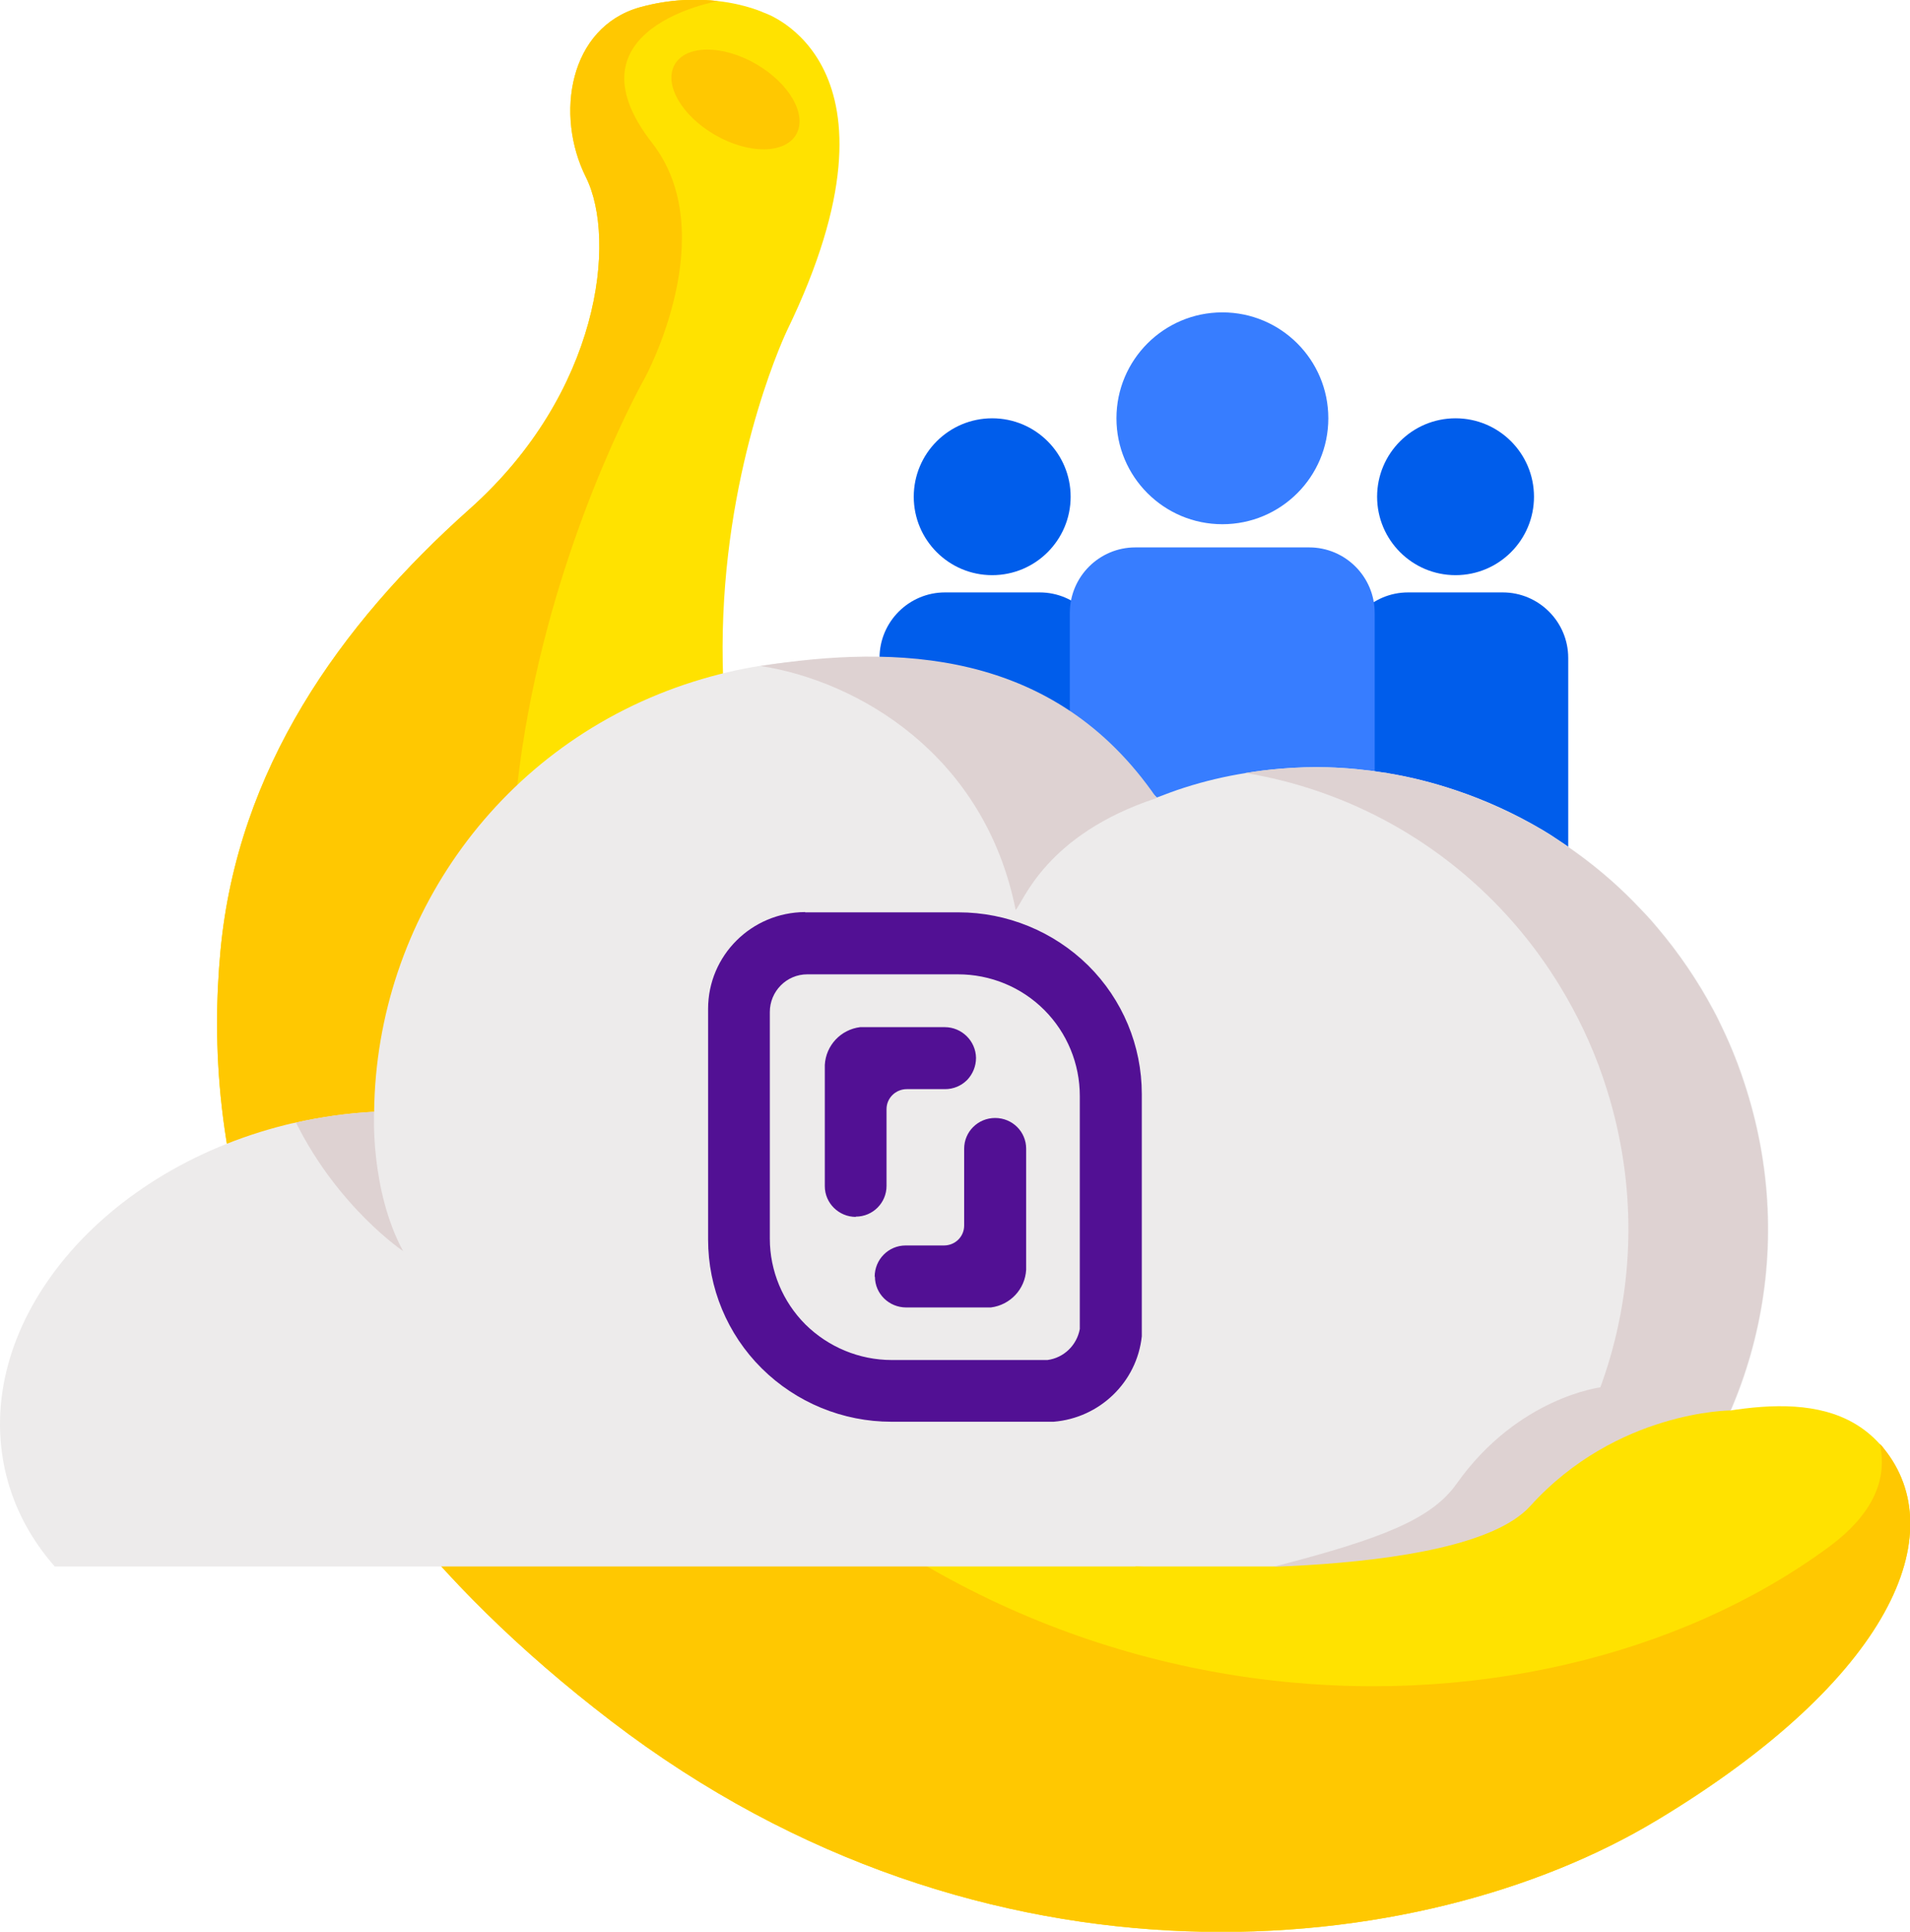 <?xml version="1.0" encoding="UTF-8"?>
<svg id="Calque_2" data-name="Calque 2" xmlns="http://www.w3.org/2000/svg" viewBox="0 0 70.86 71.67">
  <defs>
    <style>
      .cls-1 {
        fill: #edebeb;
      }

      .cls-2, .cls-3 {
        fill: #521094;
      }

      .cls-4 {
        fill: #ffe200;
      }

      .cls-5 {
        fill: #377dff;
      }

      .cls-3 {
        fill-rule: evenodd;
      }

      .cls-6 {
        fill: #ffc801;
      }

      .cls-7 {
        fill: #005deb;
      }

      .cls-8 {
        fill: #ded2d2;
      }
    </style>
  </defs>
  <g id="Calque_1-2" data-name="Calque 1">
    <g>
      <path class="cls-7" d="M52.24,21.98h3.51c1.34,0,2.43,1.09,2.43,2.43v8.42h-8.37v-8.42c0-1.34,1.09-2.43,2.43-2.43Z"/>
      <circle class="cls-7" cx="54" cy="18.43" r="2.91"/>
      <path class="cls-7" d="M35.06,21.98h3.51c1.34,0,2.43,1.09,2.43,2.43v8.42h-8.37v-8.42c0-1.34,1.09-2.43,2.43-2.43Z"/>
      <circle class="cls-7" cx="36.81" cy="18.43" r="2.91"/>
      <path class="cls-5" d="M42.13,20.31h6.44c1.34,0,2.43,1.09,2.43,2.43v11.33h-11.31v-11.33c0-1.34,1.09-2.43,2.43-2.43Z"/>
      <circle class="cls-5" cx="45.35" cy="15.52" r="3.93"/>
      <g>
        <path class="cls-4" d="M61.46,67.54c-8.72,5.26-24.9,6.94-38.78-3.68-13.87-10.61-15.13-21.86-14.5-28.59.63-6.72,4.41-12.08,9.25-16.39,4.83-4.31,5.46-9.98,4.31-12.3-1.16-2.31-.63-5.57,2-6.31,1.12-.31,2.12-.32,2.9-.23,1.05.12,1.7.43,1.7.43,0,0,5.69,1.82.86,11.79,0,0-8.41,17.45,6.31,32.05,5.49,5.46,11.38,7.94,16.61,8.9,2.76.51,5.59.43,8.35-.11,2.86-.56,7.04-2,9.27.48.05.05.1.1.14.16,2.55,3.13.32,8.54-8.41,13.8Z"/>
        <path class="cls-6" d="M61.46,67.54c-8.72,5.26-24.9,6.94-38.78-3.68-13.87-10.61-15.13-21.86-14.5-28.59.63-6.72,4.41-12.08,9.25-16.39,4.83-4.31,5.46-9.98,4.31-12.3-1.16-2.31-.63-5.57,2-6.31,1.12-.31,2.12-.32,2.9-.23,0,0-5.77,1-2.45,5.26,2.64,3.38-.26,8.71-.26,8.71,0,0-11.27,19.78.15,34.9,12.21,16.16,32.76,16.58,43.75,8.5,1.67-1.23,2.2-2.52,1.91-3.84.05.05.1.1.14.16,2.55,3.13.32,8.54-8.41,13.8Z"/>
        <ellipse class="cls-6" cx="27.28" cy="3.69" rx="1.52" ry="2.6" transform="translate(10.45 25.47) rotate(-60)"/>
      </g>
      <g>
        <path class="cls-1" d="M60.72,57.51c-.2.21-.42.41-.64.61H2.03c-.86-.98-1.48-2.11-1.8-3.39-1.34-5.42,3.31-11.24,10.39-13,.12-.03.24-.06.36-.08.98-.22,1.95-.35,2.9-.4.08-7.13,4.68-13.7,11.85-15.96.83-.26,1.66-.46,2.5-.59h0s.04,0,.06-.01c5.46-.83,10.89,1.09,14.63,4.9,0,0,0,0,0,0h0c.34-.13.68-.26,1.03-.37.75-.24,1.52-.42,2.28-.54.11-.02.22-.03.32-.05.22-.03.43-.06.65-.08.11-.01.22-.02.33-.03.58-.05,1.17-.07,1.74-.05.71.02,1.41.09,2.11.2.04,0,.08.01.12.02.85.14,1.67.35,2.48.62,1.14.38,2.23.88,3.26,1.49.19.11.37.23.55.35.18.12.36.24.54.37.81.57,1.57,1.21,2.27,1.92.15.16.31.32.46.48,0,0,0,0,0,0,.15.16.3.33.44.5.79.93,1.5,1.97,2.09,3.08.11.2.21.41.31.62.35.73.65,1.49.9,2.29,1.98,6.28.19,12.81-4.07,17.09Z"/>
        <g>
          <path class="cls-8" d="M37.68,33.76c.28-.27,1.09-2.79,5.23-4.15-3.81-5.57-9.71-5.68-14.69-4.9,3.61.56,8.31,3.28,9.46,9.05Z"/>
          <path class="cls-8" d="M60.72,57.51c-.21.21-.42.41-.64.6h-5.18c4.72-4.25,6.78-11.12,4.71-17.7-.38-1.22-.89-2.36-1.5-3.42-2.01-3.51-5.14-6.12-8.76-7.47-1.01-.38-2.06-.66-3.14-.84.11-.02.22-.03.32-.05.22-.03.43-.06.65-.08.11-.01.22-.02.33-.03.58-.05,1.17-.06,1.74-.05.71.02,1.41.09,2.11.2.04,0,.08.01.12.02.85.14,1.67.35,2.48.62,1.14.38,2.23.88,3.26,1.49.19.11.37.23.55.35.18.12.36.24.54.37.81.57,1.57,1.21,2.27,1.92.15.16.31.32.46.48,0,0,0,0,0,0,.15.16.3.33.44.5.79.93,1.5,1.97,2.09,3.08.11.2.21.41.31.62.35.73.65,1.49.9,2.29,1.98,6.28.19,12.81-4.07,17.09Z"/>
        </g>
        <path class="cls-8" d="M14.97,46.43s-2.41-1.61-3.99-4.78c.98-.22,1.95-.35,2.9-.4,0,0-.16,2.89,1.08,5.18Z"/>
      </g>
      <path class="cls-8" d="M59.4,51.47s-3.08.36-5.36,3.58c-.93,1.31-2.73,2.03-6.75,3.07-.83,2.23,8.62,1.3,8.62,1.3l6.61-6.67-3.12-1.27Z"/>
      <path class="cls-4" d="M42.12,58.12s12.06.62,14.65-2.24c3.21-3.55,7.45-3.55,7.45-3.55l-1.17,6.86-7.14.81-6.98,1.81-6.81-3.69Z"/>
      <g>
        <path class="cls-2" d="M32.46,47.37c0,.63.52,1.14,1.16,1.14h3.14c.72-.09,1.27-.68,1.31-1.4v-4.49c0-.63-.51-1.14-1.15-1.14s-1.15.51-1.15,1.14v2.85c0,.41-.33.74-.75.74h-1.42c-.64,0-1.15.52-1.15,1.16Z"/>
        <path class="cls-2" d="M31.75,45.15c-.63,0-1.15-.51-1.15-1.14v-4.5c.04-.72.59-1.31,1.31-1.4h3.14c.63,0,1.15.51,1.16,1.14,0,.31-.12.6-.33.82-.22.22-.51.34-.82.34h-1.42c-.41,0-.75.33-.75.74v2.85c0,.63-.51,1.14-1.14,1.14Z"/>
        <path class="cls-3" d="M29.87,33.85h5.69c1.8,0,3.53.71,4.81,1.97,1.28,1.27,1.99,2.98,1.99,4.77v8.99c-.18,1.7-1.56,3.03-3.27,3.17h-6.02c-1.8,0-3.53-.71-4.81-1.98-1.28-1.27-1.99-2.99-1.99-4.78v-8.56c0-1.98,1.61-3.58,3.6-3.59ZM38.74,37.47c-.85-.85-2-1.32-3.2-1.32h-5.59c-.77,0-1.39.63-1.39,1.4v8.41c0,1.19.48,2.34,1.32,3.18.85.84,2,1.32,3.2,1.32h5.78c.61-.08,1.09-.55,1.2-1.15v-8.65c0-1.19-.47-2.34-1.32-3.19Z"/>
      </g>
    </g>
  </g>
</svg>